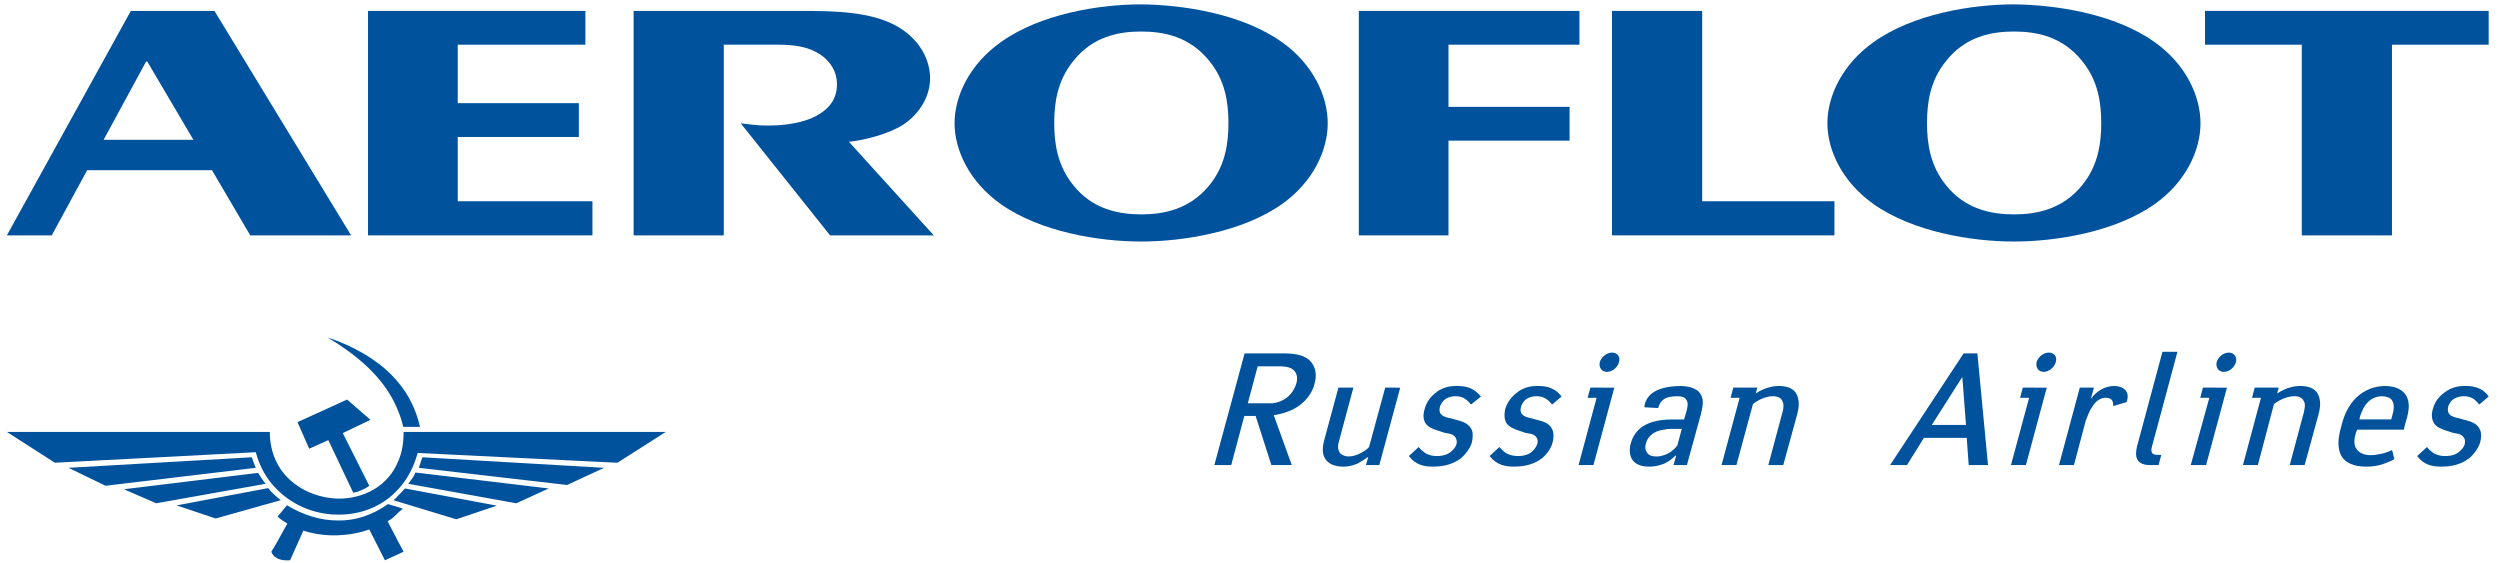 <?xml version="1.0" encoding="UTF-8" standalone="no"?> <svg xmlns="http://www.w3.org/2000/svg" xmlns:svg="http://www.w3.org/2000/svg" version="1.1" id="Layer_1" x="0px" y="0px" width="182px" height="41px" viewBox="0 0 182 41" xml:space="preserve"><defs id="defs65"></defs> <g id="g60"> <path fill-rule="evenodd" clip-rule="evenodd" fill="#00529C" d="M11.377,36.639L9.02,35.617l9.77-1.191 c0.17,0.283,0.341,0.539,0.54,0.795L11.377,36.639L11.377,36.639z M37.59,36.639l2.357-1.078l-9.713-1.164 c-0.085,0.313-0.341,0.568-0.511,0.824L37.59,36.639L37.59,36.639z M36.171,36.811l-2.954,0.994l-4.203-1.277l-0.37-0.113 c0.142-0.115,0.256-0.229,0.37-0.369c0.17-0.143,0.312-0.342,0.483-0.484L36.171,36.811L36.171,36.811z M43.981,34.057l-2.698,1.25 l-10.792-1.25c0.085-0.254,0.171-0.51,0.256-0.768L43.981,34.057L43.981,34.057z M44.946,33.688l3.521-2.244H29.383 c0,0.797-0.114,1.479-0.369,2.074c-0.739,1.902-2.584,2.811-4.431,2.781c-1.817-0.057-3.663-0.992-4.487-2.727 c-0.284-0.625-0.454-1.307-0.454-2.129H0.5l3.494,2.244l14.626-0.766c0.283,1.049,0.794,1.959,1.476,2.639 c1.165,1.223,2.84,1.904,4.487,1.904c1.619,0.029,3.267-0.566,4.431-1.875c0.625-0.682,1.107-1.563,1.391-2.613L44.946,33.688 L44.946,33.688z M29.014,39.479l0.369,0.684l-0.369,0.172l-0.994,0.453l-1.136-2.244c-0.709,0.256-1.505,0.398-2.301,0.426 c-0.852,0.029-1.732-0.086-2.499-0.342l-0.966,2.16c-0.313,0.027-0.739,0-1.022-0.197c-0.142-0.086-0.284-0.229-0.34-0.428 l0.34-0.568l0.824-1.479c-0.256-0.168-0.483-0.281-0.71-0.51l0.682-0.822c1.164,0.711,2.442,1.107,3.691,1.107 c1.25,0.029,2.499-0.371,3.664-1.193l0.768,0.227l0.312,0.115c-0.113,0.084-0.199,0.17-0.312,0.256 c-0.228,0.225-0.426,0.453-0.795,0.652L29.014,39.479L29.014,39.479z M29.014,27.865c0.738,0.881,1.277,1.961,1.562,3.209h-1.221 c-0.085-0.371-0.198-0.738-0.34-1.078c-0.824-2.158-2.5-3.693-4.431-4.973c-0.255-0.141-0.482-0.311-0.738-0.453 c0.256,0.086,0.483,0.172,0.738,0.258C26.344,25.535,27.906,26.502,29.014,27.865L29.014,27.865z M25.719,35.873 c0.313-0.057,0.795-0.227,1.165-0.51l-1.932-3.834l2.017-0.967l-1.704-1.477L24.583,29.4l-2.925,1.332l0.852,1.932l1.392-0.623 L25.719,35.873L25.719,35.873z M20.437,36.414c-0.114-0.086-0.228-0.199-0.341-0.285c-0.227-0.197-0.426-0.396-0.568-0.596 l-6.669,1.26l2.839,0.953L20.437,36.414L20.437,36.414z M18.62,34.057c-0.114-0.254-0.199-0.51-0.285-0.768L4.987,34.057 l2.698,1.307L18.62,34.057L18.62,34.057z" id="path58"></path> <path d="M 43.13,17.136 V 14.651 H 33.324 V 9.971 h 8.817 V 7.511 H 33.324 V 3.253 h 9.292 V 0.795 H 26.792 V 17.136 Z" fill="#00529C" id="path369" style="stroke-width:2.159"></path><path d="M 52.691,17.136 V 3.253 h 3.84 c 1.168,0 2.25,0.089 3.235,0.747 0.717,0.507 1.166,1.235 1.166,2.136 0,0.751 -0.266,1.527 -1.255,2.153 -1.291,0.84 -3.535,0.957 -4.947,0.784 l -0.805,-0.095 6.506,8.158 h 7.549 L 61.804,10.325 C 62.911,10.204 64.687,9.766 65.762,9.073 67.049,8.2 67.71,6.913 67.71,5.708 67.71,4.363 66.984,2.897 65.343,1.933 63.393,0.826 60.726,0.795 58.266,0.795 H 46.128 V 17.136 Z" fill="#00529C" id="path371" style="stroke-width:2.159"></path><path d="m 105.45,17.136 v -6.897 h 8.815 V 7.779 h -8.815 V 3.253 h 9.534 V 0.795 H 98.922 V 17.136 Z" fill="#00529C" id="path373" style="stroke-width:2.159"></path><path d="m 123.919,0.795 h -6.567 V 17.135 h 16.194 V 14.65 h -9.627 z" fill="#00529C" id="path375" style="stroke-width:2.159"></path><path d="m 160.524,3.254 h 7.044 V 17.137 h 6.567 V 3.254 h 7.04 V 0.794 h -20.651 z" fill="#00529C" id="path377" style="stroke-width:2.159"></path><path d="m 146.617,0.318 c -3.058,0 -7.346,0.691 -10.225,2.753 -2.283,1.62 -3.358,3.935 -3.358,5.906 0,1.952 1.075,4.263 3.358,5.88 2.879,2.034 7.167,2.727 10.225,2.727 3.056,0 7.37,-0.693 10.247,-2.727 2.28,-1.617 3.332,-3.928 3.332,-5.88 0,-1.972 -1.052,-4.287 -3.332,-5.906 -2.876,-2.062 -7.191,-2.725 -10.247,-2.753 m 0,15.289 c -1.622,0 -3.542,-0.361 -4.952,-2.131 -1.168,-1.436 -1.378,-3.09 -1.378,-4.498 0,-1.466 0.209,-3.088 1.378,-4.526 1.41,-1.801 3.33,-2.157 4.952,-2.157 1.643,0 3.539,0.356 4.971,2.157 1.17,1.438 1.382,3.06 1.382,4.526 0,1.408 -0.212,3.062 -1.382,4.498 -1.432,1.771 -3.328,2.131 -4.971,2.131" fill="#00529C" id="path379" style="stroke-width:2.159"></path><path d="m 83.075,0.318 c -3.056,0 -7.342,0.691 -10.219,2.753 -2.285,1.62 -3.364,3.935 -3.364,5.906 0,1.952 1.08,4.263 3.364,5.88 2.876,2.034 7.163,2.727 10.219,2.727 3.053,0 7.375,-0.693 10.255,-2.727 2.276,-1.617 3.328,-3.928 3.328,-5.88 0,-1.972 -1.052,-4.287 -3.328,-5.906 C 90.45,1.009 86.129,0.346 83.075,0.318 m 0,15.289 c -1.62,0 -3.539,-0.361 -4.945,-2.131 -1.168,-1.436 -1.382,-3.09 -1.382,-4.498 0,-1.466 0.214,-3.088 1.382,-4.526 1.406,-1.801 3.326,-2.157 4.945,-2.157 1.643,0 3.539,0.356 4.975,2.157 1.17,1.438 1.38,3.06 1.38,4.526 0,1.408 -0.209,3.062 -1.38,4.498 -1.436,1.771 -3.332,2.131 -4.975,2.131" fill="#00529C" id="path381" style="stroke-width:2.159"></path><path d="m 3.767,17.136 2.578,-4.746 H 15.433 l 2.786,4.746 h 7.342 L 15.612,0.795 H 9.524 L 0.5,17.136 Z M 7.544,10.178 10.632,4.484 h 0.093 l 3.354,5.694 z" fill="#00529C" id="path383" style="stroke-width:2.159"></path><path d="m 100.843,28.219 -1.174,4.321 c -0.143,0.174 -0.369,0.318 -0.574,0.426 -0.313,0.17 -0.626,0.263 -0.916,0.263 -0.285,0 -0.541,-0.117 -0.659,-0.29 -0.083,-0.144 -0.169,-0.372 -0.054,-0.776 l 1.059,-3.944 h -1.089 l -1.028,3.805 c -0.087,0.343 -0.23,0.942 0.083,1.402 0.174,0.259 0.546,0.546 1.313,0.546 0.318,0 0.635,-0.056 1.038,-0.23 0.252,-0.15 0.537,-0.316 0.769,-0.49 l -0.17,0.605 h 0.972 l 1.521,-5.637 z" fill="#00529C" id="path385" style="stroke-width:1.739"></path><path d="m 107.809,28.872 c -0.259,-0.341 -0.576,-0.513 -0.633,-0.543 -0.365,-0.196 -0.769,-0.23 -1.118,-0.23 -0.37,0 -0.829,0.033 -1.341,0.344 -0.374,0.261 -0.829,0.657 -0.998,1.318 -0.153,0.487 -0.09,0.856 0.084,1.087 0.196,0.261 0.541,0.398 0.831,0.485 l 0.541,0.176 c 0.283,0.059 0.572,0.059 0.742,0.282 0.087,0.118 0.177,0.263 0.117,0.546 -0.087,0.257 -0.254,0.428 -0.402,0.544 -0.198,0.174 -0.544,0.32 -1.028,0.32 -0.315,0 -0.574,-0.064 -0.831,-0.207 -0.226,-0.17 -0.4,-0.315 -0.489,-0.454 l -0.718,0.661 c 0.518,0.68 1.153,0.77 1.777,0.77 0.428,0 1.288,-0.056 2.005,-0.602 0.398,-0.341 0.687,-0.776 0.803,-1.146 0.057,-0.292 0.115,-0.715 -0.028,-0.977 -0.203,-0.398 -0.659,-0.567 -0.92,-0.629 l -0.4,-0.113 c -0.511,-0.115 -0.742,-0.172 -0.859,-0.316 -0.111,-0.082 -0.2,-0.254 -0.111,-0.598 0.052,-0.141 0.172,-0.374 0.395,-0.546 0.287,-0.172 0.551,-0.2 0.749,-0.2 0.256,0 0.487,0.061 0.687,0.2 0.172,0.115 0.313,0.259 0.429,0.405 z" fill="#00529C" id="path387" style="stroke-width:1.739"></path><path d="m 113.68,28.872 c -0.231,-0.341 -0.544,-0.513 -0.628,-0.543 -0.343,-0.196 -0.749,-0.23 -1.089,-0.23 -0.395,0 -0.829,0.033 -1.346,0.344 -0.374,0.261 -0.831,0.657 -1.033,1.318 -0.106,0.487 -0.054,0.856 0.117,1.087 0.202,0.261 0.577,0.398 0.829,0.485 l 0.513,0.176 c 0.287,0.059 0.577,0.059 0.776,0.282 0.087,0.118 0.172,0.263 0.087,0.546 -0.087,0.257 -0.256,0.428 -0.374,0.544 -0.202,0.174 -0.541,0.32 -1.029,0.32 -0.315,0 -0.57,-0.064 -0.859,-0.207 -0.23,-0.17 -0.374,-0.315 -0.487,-0.454 l -0.716,0.661 c 0.551,0.68 1.177,0.77 1.803,0.77 0.435,0 1.288,-0.056 2.007,-0.602 0.4,-0.341 0.687,-0.776 0.772,-1.146 0.087,-0.292 0.113,-0.715 -0.028,-0.977 -0.172,-0.398 -0.631,-0.567 -0.915,-0.629 l -0.403,-0.113 c -0.49,-0.115 -0.713,-0.172 -0.833,-0.316 -0.11,-0.082 -0.195,-0.254 -0.11,-0.598 0.056,-0.141 0.141,-0.374 0.4,-0.546 0.259,-0.172 0.543,-0.2 0.713,-0.2 0.29,0 0.516,0.061 0.718,0.2 0.174,0.115 0.313,0.259 0.429,0.405 z" fill="#00529C" id="path389" style="stroke-width:1.739"></path><path d="m 115.78,28.219 -0.205,0.741 h 0.659 l -1.313,4.897 h 1.083 l 1.518,-5.637 z m 0.687,-1.861 c -0.092,0.398 0.143,0.713 0.518,0.713 0.4,0 0.767,-0.315 0.882,-0.713 0.111,-0.376 -0.115,-0.69 -0.516,-0.69 -0.365,0 -0.769,0.315 -0.883,0.69" fill="#00529C" id="path391" style="stroke-width:1.739"></path><path d="m 126.412,33.856 1.203,-4.438 c 0.379,-0.316 0.949,-0.574 1.462,-0.574 0.372,0 0.576,0.141 0.657,0.313 0.174,0.261 0.089,0.687 0.028,0.861 l -1.029,3.838 h 1.09 l 1.028,-3.751 c 0.118,-0.461 0.17,-1.003 -0.085,-1.461 -0.23,-0.37 -0.656,-0.544 -1.261,-0.544 -0.367,0 -0.998,0.085 -1.688,0.544 l 0.117,-0.426 h -1.751 l -0.196,0.741 h 0.657 l -1.315,4.897 z" fill="#00529C" id="path393" style="stroke-width:1.739"></path><path d="m 90.607,25.728 -2.203,8.129 h 1.229 l 0.953,-3.575 h 0.824 l 1.146,3.575 h 1.485 l -1.315,-3.638 c 0.603,-0.063 1.405,-0.344 1.888,-0.715 0.541,-0.402 0.949,-0.974 1.085,-1.574 0.174,-0.577 0.092,-1.174 -0.249,-1.572 -0.461,-0.576 -1.377,-0.631 -2.038,-0.631 h -0.77 z m 2.036,3.629 h -1.803 l 0.718,-2.688 h 1.631 c 0.174,0 0.713,0 1,0.287 0.17,0.174 0.315,0.459 0.196,0.916 -0.113,0.429 -0.344,0.774 -0.683,1.059 -0.372,0.285 -0.774,0.403 -1.059,0.426" fill="#00529C" id="path395" style="stroke-width:1.739"></path><path d="m 121.113,30.564 c -1.142,0.115 -2.09,0.572 -2.403,1.748 -0.03,0.137 -0.059,0.254 -0.059,0.369 v 0.2 c 0.03,0.631 0.457,1.09 1.403,1.09 0.341,0 0.683,-0.056 1.059,-0.207 0.033,0 0.059,-0.021 0.113,-0.05 0.374,-0.172 0.656,-0.461 0.746,-0.546 h 0.057 l -0.198,0.689 h 0.975 l 1,-3.636 c 0.144,-0.576 0.283,-1.148 -0.031,-1.575 -0.261,-0.402 -0.915,-0.544 -1.428,-0.544 -0.49,0 -0.918,0.059 -1.235,0.143 -0.998,0.256 -1.374,0.859 -1.403,1.402 l 1.005,0.059 c 0.08,-0.285 0.2,-0.487 0.398,-0.631 0.231,-0.167 0.574,-0.228 1.003,-0.228 0.231,0 0.513,0.028 0.628,0.228 0.176,0.202 0.117,0.489 0.063,0.748 l -0.205,0.715 h -0.8 c -0.233,0 -0.485,0 -0.689,0.03 m 0,2.573 c -0.172,0.064 -0.344,0.09 -0.516,0.09 -0.226,0 -0.513,-0.026 -0.682,-0.261 -0.144,-0.202 -0.176,-0.402 -0.089,-0.687 0.057,-0.226 0.17,-0.457 0.456,-0.685 0.17,-0.117 0.402,-0.261 0.831,-0.313 0.143,-0.035 0.316,-0.061 0.518,-0.061 h 0.803 l -0.318,1.198 c -0.172,0.233 -0.344,0.374 -0.548,0.52 -0.167,0.09 -0.313,0.172 -0.456,0.198" fill="#00529C" id="path397" style="stroke-width:1.739"></path><path d="m 147.259,28.219 -0.198,0.741 h 0.659 l -1.323,4.897 h 1.09 l 1.516,-5.637 z m 1.005,-1.861 c -0.089,0.398 0.141,0.713 0.516,0.713 0.369,0 0.77,-0.315 0.883,-0.713 0.117,-0.376 -0.113,-0.69 -0.515,-0.69 -0.369,0 -0.777,0.315 -0.885,0.69" fill="#00529C" id="path399" style="stroke-width:1.739"></path><path d="m 151.409,28.219 -1.515,5.637 h 1.09 l 0.859,-3.238 c 0.141,-0.37 0.282,-0.742 0.485,-1.028 0.343,-0.548 0.739,-0.631 0.972,-0.631 0.144,0 0.315,0.026 0.429,0.143 0.08,0.087 0.115,0.254 0.115,0.459 l 0.974,-0.287 c 0.196,-0.57 0,-0.889 -0.341,-1.055 -0.179,-0.085 -0.377,-0.118 -0.577,-0.118 -0.629,0 -1.254,0.343 -1.688,0.942 l 0.226,-0.824 z" fill="#00529C" id="path401" style="stroke-width:1.739"></path><path d="m 157.426,25.613 -1.801,6.7 c -0.139,0.513 -0.402,1.544 0.89,1.544 h 0.628 l 0.2,-0.744 h -0.311 c -0.544,0 -0.403,-0.461 -0.377,-0.572 L 158.517,25.613 Z" fill="#00529C" id="path403" style="stroke-width:1.739"></path><path d="m 160.37,28.219 -0.191,0.741 h 0.661 l -1.353,4.897 h 1.116 l 1.52,-5.637 z m 1.005,-1.861 c -0.089,0.398 0.144,0.713 0.516,0.713 0.403,0 0.774,-0.315 0.887,-0.713 0.087,-0.376 -0.144,-0.69 -0.511,-0.69 -0.405,0 -0.776,0.315 -0.892,0.69" fill="#00529C" id="path405" style="stroke-width:1.739"></path><path d="m 164.373,33.856 1.172,-4.438 c 0.398,-0.316 0.974,-0.574 1.487,-0.574 0.372,0 0.577,0.141 0.659,0.313 0.2,0.261 0.059,0.687 0.03,0.861 l -1.028,3.838 h 1.085 l 1.028,-3.751 c 0.117,-0.461 0.174,-1.003 -0.085,-1.461 -0.223,-0.37 -0.659,-0.544 -1.257,-0.544 -0.4,0 -0.975,0.085 -1.688,0.544 l 0.115,-0.426 h -1.746 l -0.202,0.741 h 0.656 l -1.313,4.897 z" fill="#00529C" id="path407" style="stroke-width:1.739"></path><path d="m 181.175,28.872 c -0.224,-0.341 -0.509,-0.513 -0.602,-0.543 -0.372,-0.196 -0.737,-0.23 -1.085,-0.23 -0.405,0 -0.831,0.033 -1.342,0.344 -0.403,0.261 -0.861,0.657 -1.031,1.318 -0.15,0.487 -0.059,0.856 0.11,1.087 0.172,0.261 0.546,0.398 0.805,0.485 l 0.544,0.176 c 0.282,0.059 0.576,0.059 0.737,0.282 0.122,0.118 0.177,0.263 0.122,0.546 -0.084,0.257 -0.254,0.428 -0.403,0.544 -0.174,0.174 -0.516,0.32 -1.029,0.32 -0.322,0 -0.548,-0.064 -0.833,-0.207 -0.228,-0.17 -0.395,-0.315 -0.483,-0.454 l -0.716,0.661 c 0.515,0.68 1.148,0.77 1.775,0.77 0.459,0 1.287,-0.056 2.003,-0.602 0.403,-0.341 0.683,-0.776 0.802,-1.146 0.087,-0.292 0.118,-0.715 -0.023,-0.977 -0.177,-0.398 -0.666,-0.567 -0.918,-0.629 l -0.405,-0.113 c -0.48,-0.115 -0.715,-0.172 -0.857,-0.316 -0.089,-0.082 -0.198,-0.254 -0.115,-0.598 0.057,-0.141 0.137,-0.374 0.403,-0.546 0.28,-0.172 0.569,-0.2 0.742,-0.2 0.287,0 0.483,0.061 0.711,0.2 0.146,0.115 0.287,0.259 0.403,0.405 z" fill="#00529C" id="path409" style="stroke-width:1.739"></path><path d="m 137.599,33.856 h 1.229 l 1.231,-1.977 h 3.119 l 0.143,1.977 h 1.405 l -0.772,-8.129 h -1.002 z m 3.034,-2.921 2.203,-3.462 h 0.024 l 0.264,3.462 z" fill="#00529C" id="path411" style="stroke-width:1.739"></path><path d="m 171.595,31.282 h 3.401 l 0.089,-0.374 c 0.228,-0.751 0.454,-1.518 0.059,-2.147 -0.346,-0.541 -1.031,-0.659 -1.522,-0.659 -0.723,0 -1.419,0.257 -1.974,0.744 -0.746,0.659 -1.055,1.544 -1.228,2.29 -0.172,0.602 -0.346,1.516 0.111,2.177 0.429,0.569 1.207,0.659 1.746,0.659 0.44,0 0.845,-0.063 1.264,-0.207 0.226,-0.082 0.511,-0.196 0.769,-0.341 l -0.167,-0.659 c -0.263,0.117 -0.461,0.202 -0.748,0.264 -0.27,0.047 -0.52,0.108 -0.805,0.108 -0.426,0 -0.8,-0.143 -0.996,-0.396 -0.316,-0.374 -0.174,-0.949 -0.085,-1.229 z m 0.169,-0.748 0.057,-0.252 c 0.118,-0.292 0.257,-0.749 0.628,-1.066 0.24,-0.236 0.612,-0.37 0.948,-0.37 0.287,0 0.57,0.085 0.716,0.257 0.254,0.346 0.139,0.831 0.031,1.203 l -0.063,0.228 z" fill="#00529C" id="path413" style="stroke-width:1.739"></path></g> </svg> 